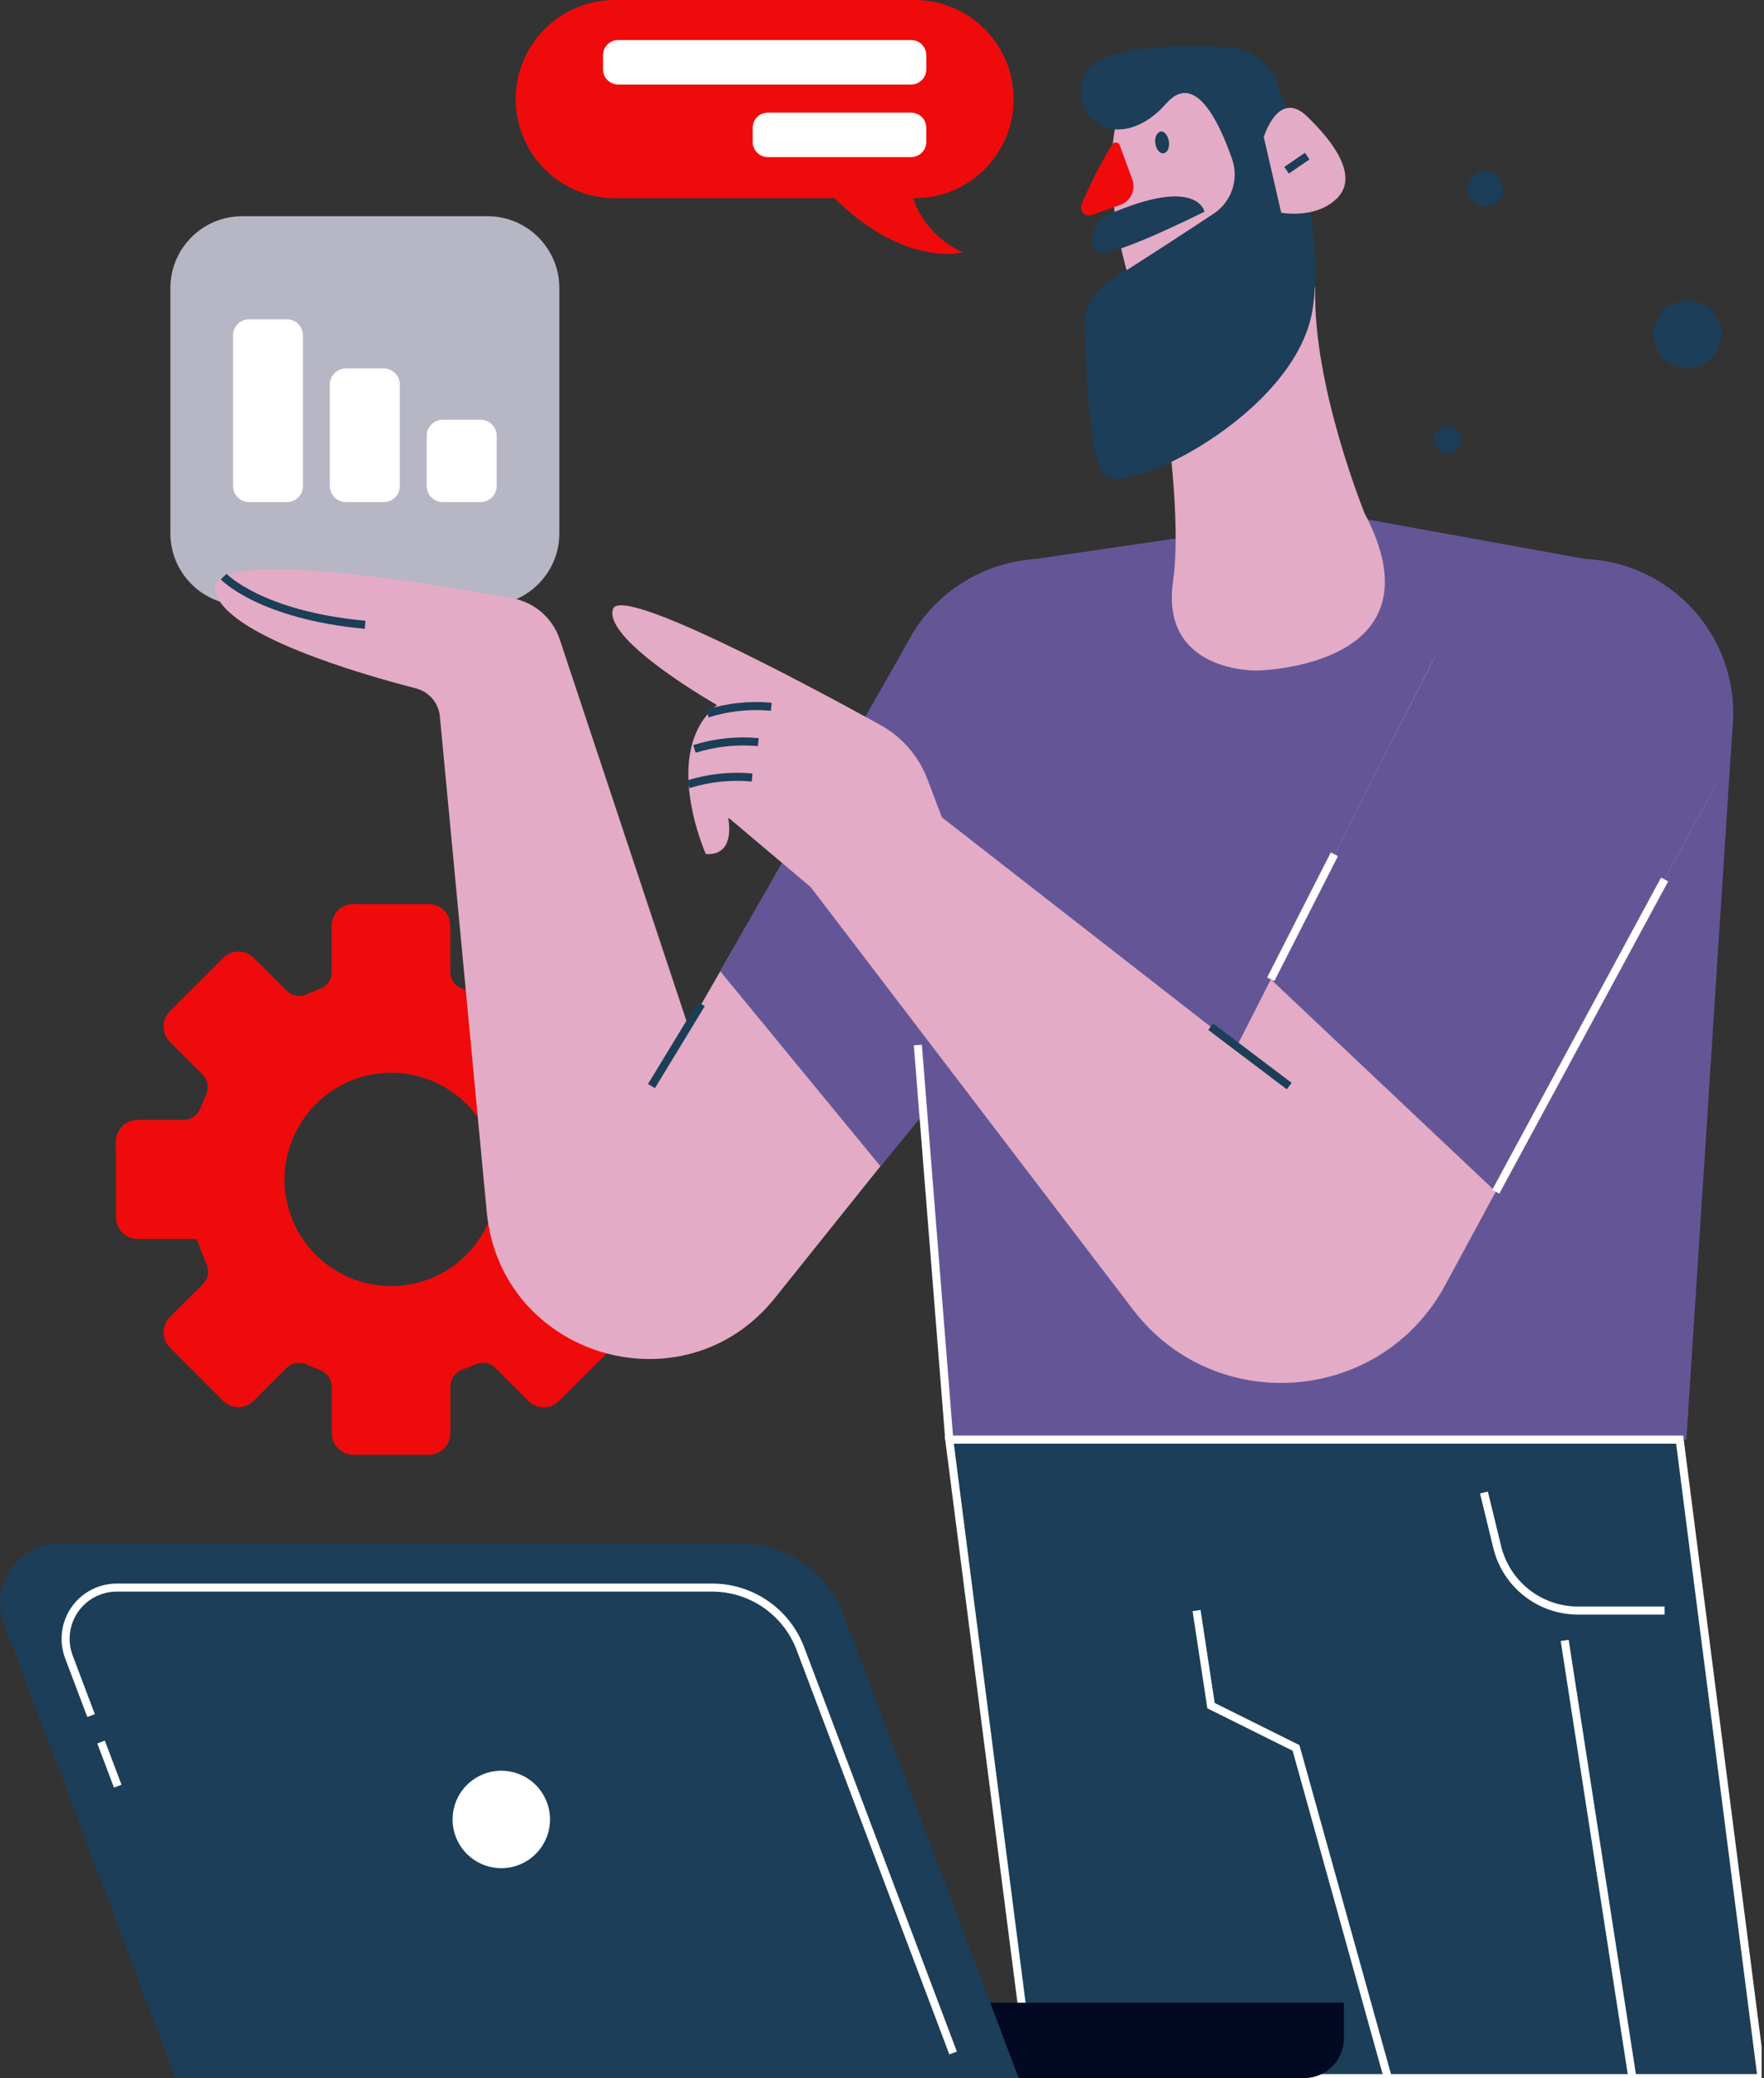 <?xml version="1.0" encoding="UTF-8"?> <svg xmlns="http://www.w3.org/2000/svg" width="219" height="258" viewBox="0 0 219 258" fill="none"><rect x="0" y="0" width="219" height="258" fill="#333333" stroke="none"/> <g clip-path="url(#clip0_1872_5285)"> <path d="M14.387 141.719C14.389 141.007 14.674 140.325 15.178 139.823C15.682 139.32 16.366 139.039 17.078 139.04H22.804C23.265 139.033 23.714 138.886 24.09 138.618C24.466 138.349 24.75 137.972 24.906 137.537C25.106 137 25.328 136.475 25.565 135.953C25.764 135.536 25.83 135.068 25.755 134.612C25.679 134.155 25.466 133.734 25.143 133.403L21.09 129.331C20.587 128.827 20.304 128.144 20.304 127.431C20.304 126.718 20.587 126.035 21.09 125.53L27.704 118.924C27.953 118.674 28.249 118.476 28.575 118.341C28.901 118.206 29.25 118.136 29.603 118.136C29.955 118.136 30.305 118.206 30.63 118.341C30.956 118.476 31.252 118.674 31.501 118.924L35.573 122.995C35.887 123.309 36.288 123.522 36.724 123.605C37.16 123.689 37.611 123.64 38.019 123.465C38.6 123.217 39.233 122.965 39.774 122.751C40.188 122.588 40.543 122.304 40.794 121.936C41.045 121.569 41.179 121.134 41.18 120.689V114.919C41.18 114.206 41.463 113.523 41.967 113.019C42.471 112.515 43.155 112.232 43.867 112.232H53.213C53.925 112.232 54.609 112.515 55.113 113.019C55.617 113.523 55.9 114.206 55.9 114.919V120.656C55.905 121.117 56.052 121.564 56.32 121.939C56.588 122.314 56.965 122.597 57.399 122.751C57.961 122.961 58.515 123.192 59.061 123.447C59.477 123.647 59.945 123.714 60.401 123.64C60.857 123.566 61.279 123.354 61.611 123.032L65.682 118.987C65.931 118.737 66.227 118.539 66.553 118.404C66.879 118.269 67.228 118.199 67.581 118.199C67.933 118.199 68.283 118.269 68.609 118.404C68.934 118.539 69.23 118.737 69.479 118.987L76.101 125.652C76.351 125.901 76.549 126.197 76.685 126.523C76.82 126.849 76.89 127.198 76.89 127.551C76.89 127.904 76.82 128.253 76.685 128.579C76.549 128.905 76.351 129.201 76.101 129.45L72.004 133.521C71.689 133.834 71.474 134.235 71.389 134.671C71.304 135.107 71.352 135.559 71.526 135.968C71.774 136.553 72.026 137.182 72.237 137.726C72.4 138.139 72.683 138.494 73.05 138.745C73.417 138.996 73.85 139.131 74.295 139.132H80.091C80.444 139.133 80.793 139.204 81.118 139.34C81.444 139.476 81.74 139.674 81.989 139.925C82.237 140.175 82.435 140.471 82.569 140.798C82.703 141.124 82.772 141.474 82.77 141.827L82.748 151.172C82.747 151.525 82.677 151.874 82.541 152.2C82.405 152.526 82.206 152.821 81.956 153.07C81.706 153.319 81.409 153.516 81.083 153.65C80.756 153.784 80.407 153.853 80.054 153.852H74.317C73.858 153.857 73.411 154.001 73.035 154.265C72.66 154.529 72.374 154.902 72.215 155.332C72.011 155.865 71.793 156.395 71.556 156.913C71.356 157.33 71.288 157.798 71.363 158.255C71.437 158.711 71.649 159.134 71.97 159.467L76.019 163.538C76.269 163.788 76.467 164.084 76.602 164.41C76.738 164.736 76.807 165.086 76.807 165.439C76.807 165.792 76.738 166.141 76.602 166.467C76.467 166.793 76.269 167.09 76.019 167.339L69.394 173.931C69.145 174.181 68.849 174.379 68.523 174.514C68.198 174.649 67.848 174.718 67.496 174.718C67.143 174.718 66.794 174.649 66.468 174.514C66.142 174.379 65.846 174.181 65.597 173.931L61.526 169.834C61.212 169.52 60.81 169.307 60.374 169.223C59.938 169.14 59.487 169.188 59.079 169.364C58.494 169.612 57.865 169.863 57.325 170.074C56.91 170.237 56.554 170.52 56.302 170.888C56.051 171.256 55.916 171.69 55.914 172.136V177.928C55.913 178.641 55.628 179.323 55.124 179.826C54.62 180.329 53.936 180.612 53.224 180.612H43.875C43.522 180.611 43.173 180.541 42.848 180.406C42.523 180.271 42.227 180.073 41.978 179.823C41.73 179.574 41.532 179.278 41.398 178.952C41.263 178.626 41.194 178.277 41.195 177.925V172.188C41.19 171.726 41.044 171.277 40.776 170.901C40.508 170.525 40.131 170.24 39.696 170.085C39.163 169.886 38.634 169.664 38.112 169.427C37.696 169.226 37.229 169.159 36.773 169.233C36.318 169.307 35.896 169.519 35.565 169.841L31.494 173.912C31.245 174.162 30.949 174.36 30.623 174.495C30.297 174.63 29.948 174.7 29.595 174.7C29.243 174.7 28.893 174.63 28.568 174.495C28.242 174.36 27.946 174.162 27.697 173.912L21.094 167.295C20.59 166.791 20.308 166.108 20.308 165.396C20.308 164.684 20.59 164.001 21.094 163.497L25.187 159.426C25.501 159.112 25.714 158.711 25.798 158.275C25.881 157.839 25.832 157.388 25.657 156.979C25.061 155.58 24.451 153.915 24.417 153.819H17.089C16.377 153.818 15.694 153.534 15.191 153.03C14.688 152.527 14.406 151.844 14.406 151.132L14.387 141.719ZM53.342 158.771C54.065 158.492 54.761 158.149 55.422 157.746C56.721 156.948 57.873 155.932 58.827 154.744C59.299 154.154 59.723 153.526 60.093 152.867C60.461 152.21 60.774 151.523 61.029 150.813C61.286 150.101 61.48 149.368 61.611 148.622C61.879 147.105 61.871 145.551 61.589 144.036C61.237 142.12 60.466 140.304 59.332 138.719C58.198 137.135 56.728 135.819 55.028 134.868C53.327 133.916 51.438 133.352 49.494 133.214C47.55 133.077 45.6 133.37 43.782 134.073C42.343 134.628 41.016 135.436 39.862 136.46C39.577 136.712 39.303 136.974 39.044 137.248C37.472 138.896 36.341 140.914 35.754 143.115C35.256 144.972 35.18 146.917 35.532 148.807C35.884 150.724 36.655 152.54 37.789 154.124C38.924 155.709 40.394 157.024 42.095 157.976C43.796 158.927 45.686 159.492 47.63 159.629C49.574 159.767 51.524 159.474 53.342 158.771V158.771Z" fill="#EF0B0B"></path> <path d="M30.076 26.841H60.519C65.447 26.841 69.442 30.837 69.442 35.765V66.207C69.442 71.136 65.447 75.131 60.519 75.131H30.076C25.148 75.131 21.153 71.136 21.153 66.207V35.765C21.153 30.837 25.148 26.841 30.076 26.841Z" fill="#B6B6C5"></path> <path d="M54.97 52.113H59.667C60.769 52.113 61.662 53.006 61.662 54.108V60.341C61.662 61.442 60.769 62.336 59.667 62.336H54.97C53.868 62.336 52.975 61.442 52.975 60.341V54.108C52.975 53.006 53.868 52.113 54.97 52.113Z" fill="white"></path> <path d="M42.945 45.743H47.642C48.744 45.743 49.637 46.636 49.637 47.738V60.34C49.637 61.442 48.744 62.335 47.642 62.335H42.945C41.843 62.335 40.95 61.442 40.95 60.34V47.738C40.95 46.636 41.843 45.743 42.945 45.743Z" fill="white"></path> <path d="M30.923 39.64H35.62C36.722 39.64 37.615 40.533 37.615 41.635V60.34C37.615 61.442 36.722 62.335 35.62 62.335H30.923C29.822 62.335 28.928 61.442 28.928 60.34V41.635C28.928 40.533 29.822 39.64 30.923 39.64Z" fill="white"></path> <path d="M178.039 54.589C178.039 54.927 178.139 55.258 178.327 55.539C178.515 55.82 178.782 56.039 179.094 56.169C179.407 56.298 179.751 56.332 180.082 56.266C180.414 56.2 180.719 56.037 180.958 55.798C181.197 55.559 181.36 55.254 181.426 54.922C181.492 54.591 181.458 54.247 181.329 53.934C181.199 53.622 180.98 53.355 180.699 53.167C180.418 52.979 180.087 52.879 179.749 52.879C179.295 52.879 178.86 53.059 178.54 53.38C178.219 53.7 178.039 54.135 178.039 54.589V54.589Z" fill="#1C3E58"></path> <path d="M184.401 25.646C183.191 25.646 182.21 24.665 182.21 23.455C182.21 22.245 183.191 21.264 184.401 21.264C185.612 21.264 186.593 22.245 186.593 23.455C186.593 24.665 185.612 25.646 184.401 25.646Z" fill="#1C3E58"></path> <path d="M205.389 42.453C204.854 40.186 206.258 37.913 208.526 37.378C210.794 36.843 213.067 38.247 213.602 40.515C214.137 42.783 212.733 45.056 210.465 45.591C208.197 46.126 205.924 44.721 205.389 42.453Z" fill="#1C3E58"></path> <path d="M113.538 2.23083e-06H76.323C73.061 2.23083e-06 69.933 1.296 67.626 3.602C65.32 5.909 64.024 9.037 64.024 12.299V12.299C64.022 13.915 64.339 15.516 64.957 17.009C65.574 18.503 66.48 19.86 67.622 21.003C68.764 22.146 70.121 23.053 71.614 23.672C73.107 24.291 74.707 24.609 76.323 24.609H103.597C112.406 33.281 119.512 31.342 119.512 31.342C115.885 29.587 114.168 26.956 113.372 24.609H113.546C116.808 24.609 119.936 23.314 122.243 21.007C124.549 18.7 125.845 15.572 125.845 12.31V12.31C125.846 10.694 125.529 9.092 124.911 7.598C124.293 6.104 123.387 4.747 122.244 3.604C121.101 2.46 119.744 1.554 118.25 0.935C116.756 0.317 115.155 -0.001 113.538 2.23083e-06Z" fill="#EF0B0B"></path> <path d="M113.12 10.492L76.745 10.492C75.706 10.492 74.865 9.65 74.865 8.612V6.85C74.865 5.812 75.706 4.97 76.745 4.97L113.12 4.97C114.158 4.97 115 5.812 115 6.85V8.612C115 9.65 114.158 10.492 113.12 10.492Z" fill="white"></path> <path d="M113.116 19.505L95.325 19.505C94.286 19.505 93.445 18.663 93.445 17.625V15.863C93.445 14.825 94.286 13.983 95.325 13.983L113.116 13.983C114.155 13.983 114.997 14.825 114.997 15.863V17.625C114.997 18.663 114.155 19.505 113.116 19.505Z" fill="white"></path> <path d="M125.612 69.82L149.617 66.326L169.352 64.419L201.982 70.33L215.047 90.931L209.362 178.727H117.458L110.777 85.446L125.612 69.82Z" fill="#645696"></path> <path d="M114.7 76.623L85.461 127.467L69.494 79.388C69.061 78.085 68.286 76.923 67.25 76.022C66.214 75.122 64.955 74.516 63.605 74.269C52.679 72.267 25.601 67.84 26.697 73.322C27.792 78.803 44.903 83.73 51.65 85.462C52.442 85.669 53.151 86.114 53.681 86.738C54.21 87.362 54.535 88.133 54.611 88.948L60.429 150.451C62.132 168.469 84.887 175.275 96.202 161.148L144.632 100.674L114.7 76.623Z" fill="#E3ABC6"></path> <path d="M112.539 80.005L89.414 120.578L109.308 144.795L145.628 100.706L112.539 80.005Z" fill="#645696"></path> <path d="M87.071 124.653L80.879 134.835" stroke="#1C3E58" stroke-miterlimit="10"></path> <path d="M27.767 71.586C27.767 71.586 32.297 76.364 45.329 77.567" stroke="#1C3E58" stroke-miterlimit="10"></path> <path d="M129.728 107.783C119.123 107.783 110.526 99.186 110.526 88.581C110.526 77.976 119.123 69.379 129.728 69.379C140.333 69.379 148.929 77.976 148.929 88.581C148.929 99.186 140.333 107.783 129.728 107.783Z" fill="#645696"></path> <path d="M208.53 178.728L218.7 257.997H128.021L117.85 178.728H208.53Z" fill="#1C3E58"></path> <path d="M208.53 178.728L218.7 257.997H128.021L117.85 178.728H208.53Z" stroke="white" stroke-miterlimit="10"></path> <path d="M172.31 257.996L160.903 217.005L150.347 211.753L148.555 199.95" stroke="white" stroke-miterlimit="10"></path> <path d="M202.663 257.974L194.254 203.655" stroke="white" stroke-miterlimit="10"></path> <path d="M206.661 199.95H195.909C193.595 199.95 191.348 199.172 189.529 197.742C187.71 196.312 186.424 194.312 185.878 192.063L184.231 185.293" stroke="white" stroke-miterlimit="10"></path> <path d="M213.249 97.002L179.419 159.552C171.429 174.335 150.846 175.941 140.653 162.58L100.654 110.137L90.535 101.595C90.524 101.584 90.51 101.577 90.495 101.574C90.48 101.572 90.464 101.575 90.45 101.583C90.437 101.59 90.426 101.602 90.42 101.616C90.414 101.631 90.413 101.646 90.417 101.661C90.583 102.568 91.042 106.232 87.633 106.033C87.633 106.033 81.919 93.345 89.007 87.527C89.007 87.527 74.942 79.525 76.089 75.638C76.989 72.574 99.696 84.71 109.271 89.988C111.972 91.474 114.056 93.874 115.148 96.757L116.936 101.473L153.515 129.972L178.154 81.486L213.249 97.002Z" fill="#E3ABC6"></path> <path d="M150.306 127.466L160.055 134.835" stroke="#1C3E58" stroke-miterlimit="10"></path> <path d="M85.45 97.368C88.011 96.566 90.706 96.28 93.378 96.528" stroke="#1C3E58" stroke-miterlimit="10"></path> <path d="M86.216 92.975C88.777 92.172 91.471 91.887 94.144 92.134" stroke="#1C3E58" stroke-miterlimit="10"></path> <path d="M87.826 88.581C90.387 87.779 93.082 87.494 95.754 87.741" stroke="#1C3E58" stroke-miterlimit="10"></path> <path d="M195.986 107.783C185.381 107.783 176.784 99.186 176.784 88.581C176.784 77.976 185.381 69.379 195.986 69.379C206.591 69.379 215.188 77.976 215.188 88.581C215.188 99.186 206.591 107.783 195.986 107.783Z" fill="#645696"></path> <path d="M179.901 78.088L157.764 121.574L185.701 147.949L213.249 97.001L179.901 78.088Z" fill="#645696"></path> <path d="M142.204 35.654C142.204 35.654 147.264 60.771 145.635 72.17C144.007 83.57 156.054 83.244 156.054 83.244C156.054 83.244 179.505 82.919 169.408 63.702C169.408 63.702 162.894 47.705 163.297 35.654H142.204Z" fill="#E3ABC6"></path> <path d="M141.179 37.727C141.179 37.727 135.93 24.033 138.939 13.747C141.948 3.461 153.311 10.63 153.311 10.63L158.789 32.079L141.179 37.727Z" fill="#E3ABC6"></path> <path d="M137.67 34.936C136.72 35.532 135.943 36.365 135.414 37.354C134.886 38.343 134.625 39.452 134.657 40.573C134.82 46.228 135.331 56.54 136.911 58.86C139.132 62.095 160.806 51.547 162.942 38.504C164.452 29.295 160.91 16.996 158.704 10.575C158.254 9.266 157.425 8.121 156.322 7.285C155.22 6.449 153.893 5.961 152.512 5.881C146.238 5.511 135.63 5.552 134.494 9.686C132.873 15.608 139.472 18.921 144.798 12.836C148.322 8.813 151.335 15.057 152.967 19.753C153.393 20.982 153.396 22.317 152.976 23.548C152.557 24.778 151.738 25.833 150.65 26.545C147.163 28.855 141.8 32.349 137.67 34.936Z" fill="#1C3E58"></path> <path d="M137.666 26.612C137.062 26.87 136.546 27.299 136.181 27.846C135.816 28.392 135.618 29.034 135.612 29.691C135.59 29.979 135.626 30.269 135.721 30.542C135.815 30.815 135.965 31.066 136.16 31.279C137.37 32.415 149.532 26.275 149.532 26.275C149.532 26.275 148.681 21.811 137.666 26.612Z" fill="#1C3E58"></path> <path d="M145.12 17.577C145.224 18.317 144.931 18.972 144.465 19.035C143.999 19.098 143.54 18.554 143.432 17.814C143.325 17.074 143.621 16.419 144.088 16.333C144.554 16.248 145.017 16.837 145.12 17.577Z" fill="#1C3E58"></path> <path d="M139.021 18.036C138.991 17.945 138.935 17.865 138.86 17.804C138.786 17.744 138.695 17.706 138.6 17.694C138.505 17.683 138.408 17.699 138.321 17.741C138.235 17.782 138.162 17.848 138.111 17.929C138.111 17.929 136.478 20.261 134.317 25.25C133.947 26.105 134.628 27.008 135.505 26.697L139.084 25.442C139.692 25.23 140.192 24.786 140.476 24.208C140.76 23.63 140.805 22.963 140.602 22.352L139.021 18.036Z" fill="#EF0B0B"></path> <path d="M156.898 17.011C156.898 17.011 158.693 11.037 162.235 14.42C165.777 17.803 168.634 21.956 166.01 24.599C163.386 27.241 159.063 26.408 159.063 26.408L156.898 17.011Z" fill="#E3ABC6"></path> <path d="M159.729 21.138L162.283 19.384" stroke="#1C3E58" stroke-miterlimit="10"></path> <path d="M117.85 178.728L113.949 129.742" stroke="white" stroke-miterlimit="10"></path> <path d="M206.66 109.19L185.7 147.949" stroke="white" stroke-miterlimit="10"></path> <path d="M157.764 121.574L165.662 106.058" stroke="white" stroke-miterlimit="10"></path> <path d="M166.843 248.64H96.02V258H161.883C163.2 258 164.462 257.477 165.393 256.546C166.324 255.615 166.846 254.353 166.846 253.037V248.64H166.843Z" fill="#030823"></path> <path d="M21.789 257.996H126.474L104.714 200.376C103.749 197.82 102.027 195.618 99.779 194.064C97.531 192.51 94.863 191.678 92.13 191.678H7.291C6.112 191.678 4.95 191.964 3.905 192.512C2.86 193.06 1.964 193.853 1.294 194.823C0.623 195.794 0.197 196.912 0.054 198.083C-0.089 199.254 0.053 200.442 0.47 201.546L21.789 257.996Z" fill="#1C3E58"></path> <path d="M12.547 216.272L14.616 221.75" stroke="white" stroke-miterlimit="10"></path> <path d="M118.327 254.876L102.52 213.016L99.37 204.677C98.529 202.449 97.03 200.53 95.071 199.176C93.113 197.822 90.788 197.097 88.407 197.097H14.498C13.47 197.097 12.458 197.347 11.547 197.824C10.637 198.301 9.856 198.992 9.272 199.838C8.688 200.683 8.317 201.658 8.192 202.678C8.067 203.698 8.191 204.733 8.553 205.695L11.307 212.986" stroke="white" stroke-miterlimit="10"></path> <path d="M57.032 228.964C55.331 226.089 56.283 222.38 59.158 220.679C62.032 218.978 65.741 219.93 67.442 222.805C69.143 225.679 68.191 229.388 65.317 231.089C62.442 232.79 58.733 231.838 57.032 228.964Z" fill="white"></path> </g> <defs> <clipPath id="clip0_1872_5285"> <rect width="218.7" height="258" fill="white" transform="matrix(-1 0 0 1 218.7 0)"></rect> </clipPath> </defs> </svg> 